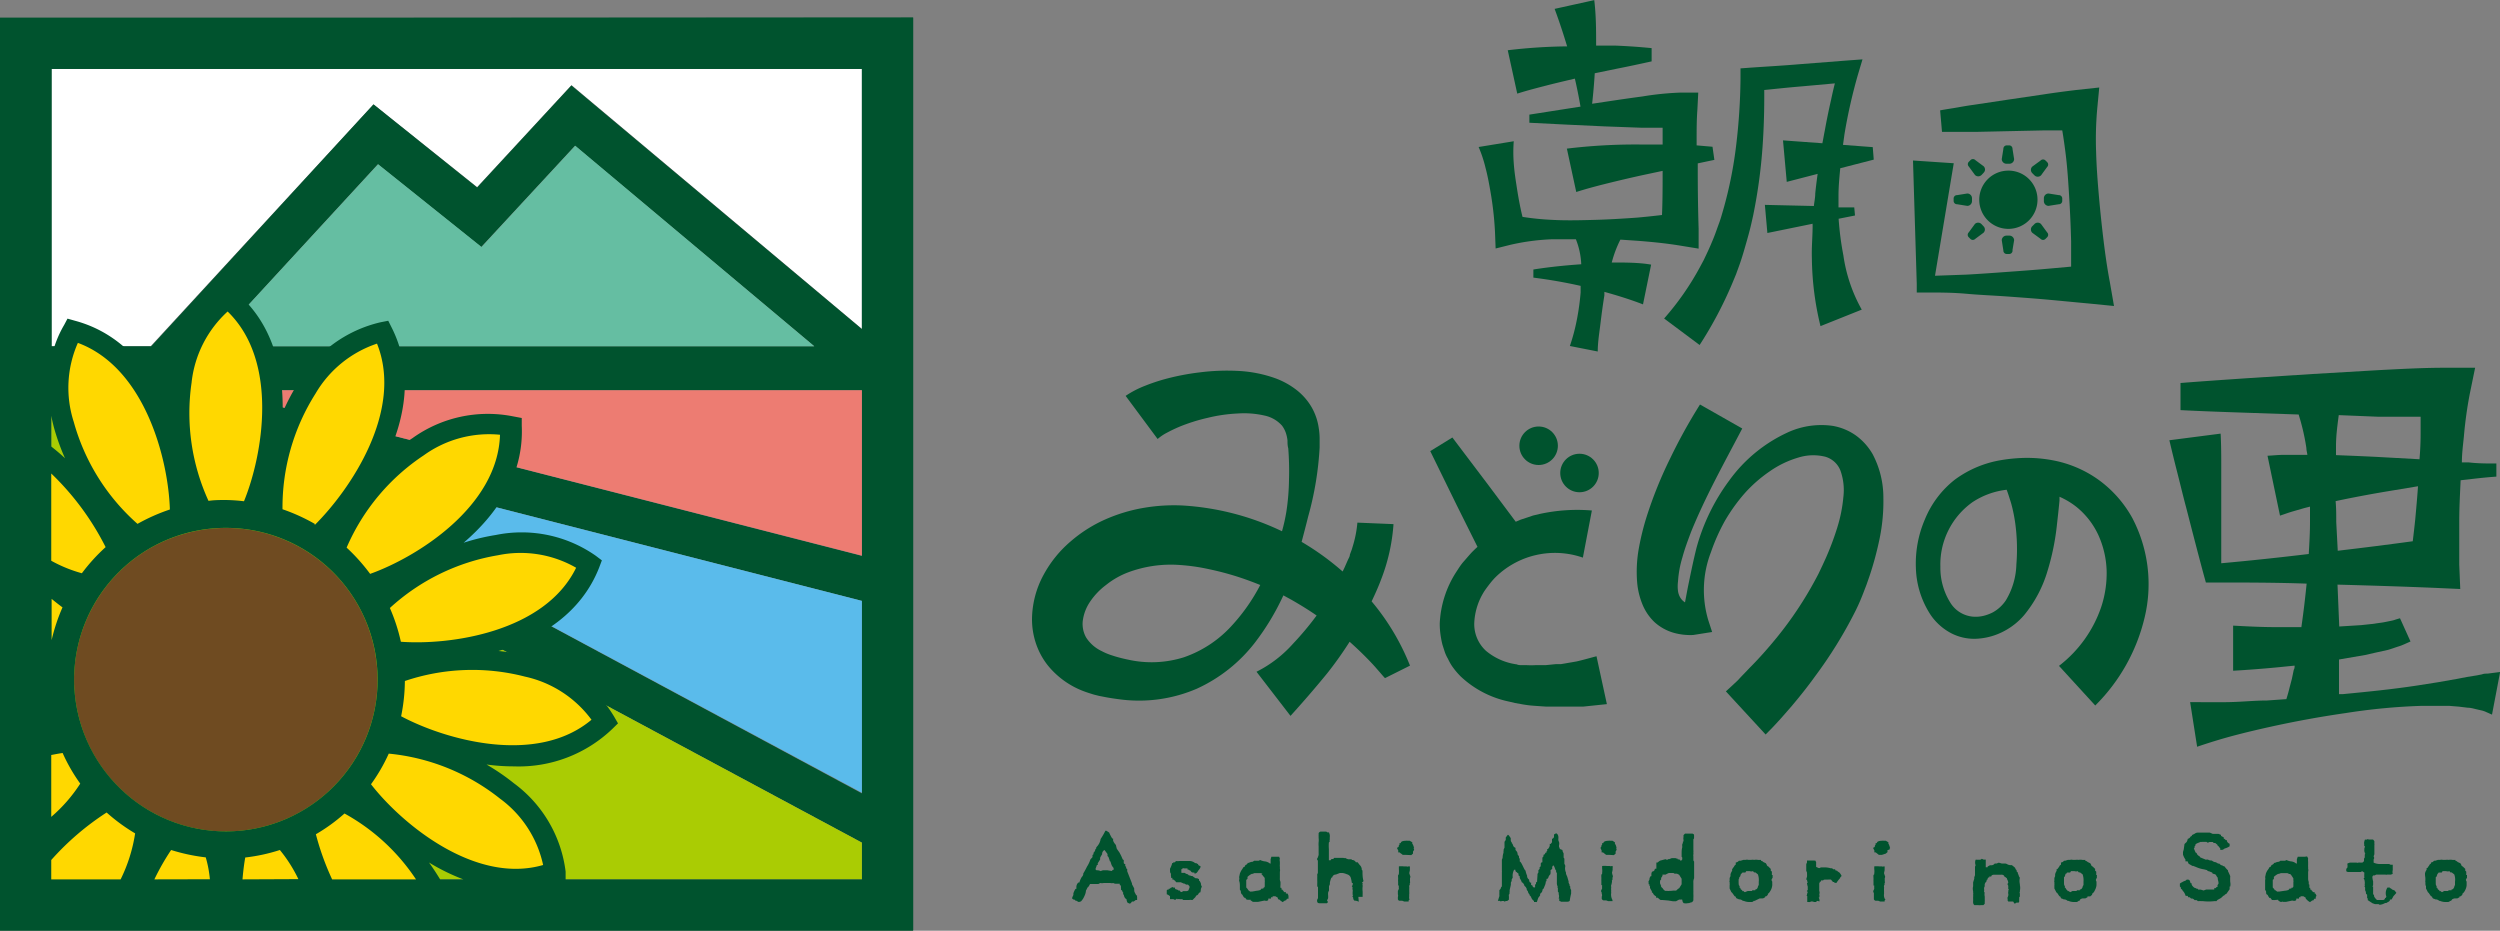 <?xml version="1.0" encoding="UTF-8"?> <svg xmlns="http://www.w3.org/2000/svg" viewBox="0 0 200 74.46"><rect x="0" y="0" width="200" height="74.46" fill="#808080" stroke="none"/><defs><style>.cls-1{fill:#fff;}.cls-2{fill:#00532e;}.cls-3{fill:#ffd800;}.cls-4{fill:#aacc03;}.cls-5{fill:#5abbeb;}.cls-6{fill:#ed7c72;}.cls-7{fill:#65bea2;}.cls-8{fill:#c0c9ba;}.cls-9{fill:#6f4b21;}</style></defs><title>アセット 3</title><g id="レイヤー_2" data-name="レイヤー 2"><g id="レイヤー_2-2" data-name="レイヤー 2"><polygon class="cls-1" points="68.95 26.31 68.95 5.51 4.1 5.51 4.1 27.7 12.05 27.7 29.88 8.35 38.17 14.97 45.72 6.81 68.95 26.31"></polygon><circle class="cls-2" cx="123.09" cy="35.66" r="1.54"></circle><circle class="cls-2" cx="126.36" cy="37.84" r="1.54"></circle><path class="cls-2" d="M109.73,48.11c.27-.57.53-1.14.75-1.73a15,15,0,0,0,1-4.45l-2.89-.12a8.75,8.75,0,0,1-.31,1.69l-.13.44-.16.43c0,.15-.1.29-.16.43l-.19.43c-.07.17-.15.33-.23.49a21.39,21.39,0,0,0-3.28-2.37c.18-.68.36-1.37.53-2.05a25.6,25.6,0,0,0,.91-5.49c0-.23,0-.47,0-.71a5.21,5.21,0,0,0-.07-.85,4.65,4.65,0,0,0-.61-1.74,4.84,4.84,0,0,0-1.27-1.39,6.3,6.3,0,0,0-1.54-.84,10.32,10.32,0,0,0-3.1-.61,17.21,17.21,0,0,0-3,.12,19.31,19.31,0,0,0-2.9.57,15,15,0,0,0-1.47.5,7.81,7.81,0,0,0-1.56.81l2.56,3.45a3.73,3.73,0,0,1,.74-.5c.31-.17.65-.33,1-.48a14.35,14.35,0,0,1,2.25-.71A12.52,12.52,0,0,1,99,33.08a7.4,7.4,0,0,1,2.14.16,2.59,2.59,0,0,1,1.42.81,2.1,2.1,0,0,1,.35.72,2.81,2.81,0,0,1,.09.47c0,.21,0,.41.06.62a23.18,23.18,0,0,1,.06,2.51,18.41,18.41,0,0,1-.21,2.56,14.21,14.21,0,0,1-.35,1.57,21.3,21.3,0,0,0-7.94-2.06,14.39,14.39,0,0,0-3.13.19,13,13,0,0,0-3.08.93,11.11,11.11,0,0,0-2.79,1.78A9.33,9.33,0,0,0,83.48,46a7.56,7.56,0,0,0-.92,3.53,6.13,6.13,0,0,0,.31,1.93,5.83,5.83,0,0,0,.93,1.74,6.76,6.76,0,0,0,2.93,2.11c.27.1.53.18.79.26l.4.1.36.07c.49.1,1,.17,1.48.23a11.67,11.67,0,0,0,6-.88,12.34,12.34,0,0,0,4.61-3.65,19.61,19.61,0,0,0,2.3-3.81l.66.36c.68.39,1.35.8,2,1.25a24.06,24.06,0,0,1-1.89,2.26,9.79,9.79,0,0,1-2.92,2.24l2.72,3.53c1.06-1.17,2-2.26,2.94-3.41a29.48,29.48,0,0,0,1.79-2.52c.39.35.79.72,1.17,1.1s.58.59.86.9l.41.47c.13.15.28.33.39.44l2-1A18.72,18.72,0,0,0,109.73,48.11ZM98.59,50a9.27,9.27,0,0,1-3.87,2.58,8.61,8.61,0,0,1-4.48.19c-.38-.08-.75-.17-1.13-.29l-.28-.09-.24-.09a4.69,4.69,0,0,1-.45-.21A3,3,0,0,1,86.89,51a2.22,2.22,0,0,1-.27-1.32,3.52,3.52,0,0,1,.57-1.52,5.52,5.52,0,0,1,1.29-1.36,6.55,6.55,0,0,1,1.74-1,9.77,9.77,0,0,1,4.17-.6,15.55,15.55,0,0,1,2.26.32,22.86,22.86,0,0,1,2.3.6c.63.2,1.25.43,1.87.68A14.9,14.9,0,0,1,98.59,50Z"></path><path class="cls-2" d="M127.72,52.5c-.54.14-1.08.3-1.62.42l-.81.14-.41.07-.4,0-.81.08h-.79a6.68,6.68,0,0,1-.78,0l-.39,0c-.13,0-.24,0-.37-.06a4.84,4.84,0,0,1-2.47-1.09,2.91,2.91,0,0,1-.93-2.19,5.12,5.12,0,0,1,.85-2.64c.14-.2.29-.4.44-.59s.32-.38.5-.55a6.79,6.79,0,0,1,6.9-1.48l.72-3.77a14,14,0,0,0-4.19.28l-.51.12-.5.17-.49.16-.4.17-2.19-2.93L116.19,35l-1.77,1.09,2.11,4.31,1.67,3.35c-.15.13-.29.27-.43.41s-.46.52-.69.78-.41.56-.6.85a8.24,8.24,0,0,0-1.3,4.08,6.38,6.38,0,0,0,.1,1.15,5.78,5.78,0,0,0,.12.57l.18.56a2.92,2.92,0,0,0,.25.54,5.21,5.21,0,0,0,.28.52,6.05,6.05,0,0,0,.75.91,8,8,0,0,0,3.83,2l.51.12.5.09a8.67,8.67,0,0,0,1,.13l1,.07h1.46l.48,0,1,0,1.91-.2Z"></path><path class="cls-2" d="M149.81,36.33a4.82,4.82,0,0,0-1.35-1.5,4.54,4.54,0,0,0-1.84-.76,6.45,6.45,0,0,0-3.46.46,11.88,11.88,0,0,0-4.82,3.91,16.16,16.16,0,0,0-2.62,5.39c-.25,1-.44,1.93-.64,2.9-.1.48-.19,1-.28,1.46a1.17,1.17,0,0,1-.37-.37,1.38,1.38,0,0,1-.19-.54,3,3,0,0,1,0-.76,8.41,8.41,0,0,1,.35-1.92c.18-.68.44-1.37.7-2.06.56-1.38,1.22-2.76,1.92-4.13s1.44-2.74,2.17-4.13L136,32.36a43.67,43.67,0,0,0-2.38,4.3,33.46,33.46,0,0,0-1.88,4.65,20.49,20.49,0,0,0-.63,2.54,10.52,10.52,0,0,0-.13,2.83,6,6,0,0,0,.38,1.58,4.11,4.11,0,0,0,1,1.51,3.9,3.9,0,0,0,1.56.86,4.89,4.89,0,0,0,1.53.17h0l1.52-.24-.3-.92a8.41,8.41,0,0,1,.2-5.45,15.58,15.58,0,0,1,1.11-2.5,14,14,0,0,1,1.58-2.21,11,11,0,0,1,2-1.76,7.81,7.81,0,0,1,2.29-1.11,4,4,0,0,1,2.18-.07,1.85,1.85,0,0,1,1.21,1.12,4.64,4.64,0,0,1,.23,2.1,11.69,11.69,0,0,1-.49,2.45,22.57,22.57,0,0,1-.93,2.47l-.28.61-.28.59c-.2.39-.41.77-.63,1.16a29.39,29.39,0,0,1-3.07,4.39c-.58.69-1.19,1.37-1.82,2-.31.33-.63.65-.95,1l-.49.46-.46.42,3.18,3.45.57-.58.52-.56q.51-.57,1-1.14c.65-.77,1.28-1.56,1.87-2.38a35.15,35.15,0,0,0,3.21-5.19c.23-.46.44-.94.63-1.43l.28-.73.25-.72a25.87,25.87,0,0,0,.8-3,14.73,14.73,0,0,0,.29-3.22A7.43,7.43,0,0,0,149.81,36.33Z"></path><path class="cls-2" d="M170.59,41.45a9.33,9.33,0,0,0-2.74-3.09,9.19,9.19,0,0,0-3.76-1.56,11,11,0,0,0-2-.17,12.86,12.86,0,0,0-2,.18,8.59,8.59,0,0,0-3.7,1.56A7.76,7.76,0,0,0,154,41.53a8.92,8.92,0,0,0-.73,3.87,7.2,7.2,0,0,0,1.2,3.82,4.56,4.56,0,0,0,1.63,1.44,4,4,0,0,0,2.17.43,5.21,5.21,0,0,0,2-.57,5.45,5.45,0,0,0,1.66-1.31,10,10,0,0,0,1.87-3.53,19.49,19.49,0,0,0,.76-3.75c.07-.62.14-1.25.2-1.89l0-.3a6.13,6.13,0,0,1,1.39.84,6.27,6.27,0,0,1,1.73,2.25,7.45,7.45,0,0,1,.65,2.8,8.58,8.58,0,0,1-.42,2.89,10,10,0,0,1-3.39,4.75l2.9,3.17a14.69,14.69,0,0,0,3.94-7A11.39,11.39,0,0,0,170.59,41.45Zm-9.28,3.71a5.83,5.83,0,0,1-.85,2.88,3,3,0,0,1-1,.93,3.3,3.3,0,0,1-.64.26,2.68,2.68,0,0,1-.68.11A2.37,2.37,0,0,1,156,48.17a5.26,5.26,0,0,1-.77-2.82,6.12,6.12,0,0,1,2.56-5.17,6.22,6.22,0,0,1,2.74-1c.05.12.09.24.13.36s.17.52.25.79a12.73,12.73,0,0,1,.32,1.61A15.28,15.28,0,0,1,161.31,45.16Z"></path><path class="cls-2" d="M199,53.89c-.17,0-.3,0-.44.06l-.41.08-.81.13-.77.15-1.54.27-1.52.24c-2,.31-4,.51-6.07.71l-.32,0c0-.93,0-1.85,0-2.77l2.09-.36.88-.2L191,52c.3-.08.6-.2.9-.29s.63-.26.94-.39L192,49.46l-.34.1a2,2,0,0,1-.35.1c-.26.05-.51.11-.78.15l-.8.11-.83.09-1.76.11L187,46.77c2.61.07,5.21.15,7.82.26l2,.09-.08-1.95c0-1.14,0-2.28,0-3.43s.06-2.21.11-3.32l.64-.07c.74-.09,1.48-.17,2.22-.22l0-1.05c-.74,0-1.49,0-2.23-.09l-.53,0c0-.69.09-1.38.16-2.06a32.87,32.87,0,0,1,.47-3.41l.43-2.1-2.43,0c-1.76,0-3.52.1-5.28.19l-5.29.31-5.28.34c-1.76.12-3.53.24-5.29.38l0,2.17c1.76.09,3.53.15,5.29.21l4.16.14a17.37,17.37,0,0,1,.62,2.68c0,.18.06.37.08.55h-.74c-.39,0-.79,0-1.19,0s-.84.05-1.26.07l1,4.79c.31-.1.6-.21.93-.31l1-.29.47-.12c0,.41,0,.82,0,1.23,0,.85-.05,1.71-.1,2.56-2.34.28-4.67.53-7,.74,0-1.61,0-3.23,0-4.84,0-.92,0-1.85,0-2.77s0-1.84-.05-2.76l-4.1.53c.21.9.43,1.79.66,2.69s.44,1.79.68,2.68c.46,1.79.92,3.58,1.4,5.36l.18.65H177c2.51,0,5,0,7.53.09q-.17,1.74-.42,3.48l-2.06,0c-1.14,0-2.29-.06-3.4-.12v3.61c1.19-.07,2.35-.16,3.52-.27l1.4-.14c0,.11,0,.22-.07.34l-.15.72-.19.72c-.07.3-.16.6-.25.9l-1.55.11c-1,0-2,.11-3.06.13s-2.05,0-3.09,0l.56,3.57c1-.34,1.94-.63,2.92-.89s2-.5,3-.72q3-.66,6-1.09a48.65,48.65,0,0,1,6-.57c.5,0,1,0,1.51,0l.75,0,.75.06.74.09c.25,0,.48.08.71.13l.35.08a1.74,1.74,0,0,1,.32.1l.54.24.65-3.41Zm-12.1-12.12c0-.56,0-1.12-.05-1.68,1.31-.28,2.64-.53,4-.76l2.59-.43c-.06.88-.14,1.76-.22,2.64-.06.59-.13,1.18-.2,1.76q-3,.41-6,.76Zm3.38-8.43c1.12,0,2.25,0,3.37,0,0,.44,0,.89,0,1.33q0,1-.09,2.07l-2.9-.16c-1.25-.07-2.51-.12-3.78-.17,0-.24,0-.49,0-.73,0-.82.11-1.63.22-2.47Z"></path><path class="cls-2" d="M160.63,13.65A2.33,2.33,0,1,0,163,16,2.32,2.32,0,0,0,160.63,13.65Z"></path><path class="cls-2" d="M161,11.91a.27.27,0,0,0-.28-.28h-.18a.27.27,0,0,0-.27.28l-.13.82a.38.38,0,0,0,.37.37h.25a.38.38,0,0,0,.37-.37Z"></path><path class="cls-2" d="M161.13,19.22a.38.38,0,0,0-.37-.37h-.25a.38.38,0,0,0-.37.37l.13.82a.27.27,0,0,0,.27.28h.18A.27.27,0,0,0,161,20Z"></path><path class="cls-2" d="M163.77,13.36a.27.27,0,0,0,0-.39l-.13-.13a.27.27,0,0,0-.39,0l-.67.49a.37.37,0,0,0,0,.52l.18.18a.37.37,0,0,0,.52,0Z"></path><path class="cls-2" d="M158.68,18.62a.36.36,0,0,0,0-.52l-.17-.18a.37.37,0,0,0-.52,0l-.49.67a.27.27,0,0,0,0,.39l.13.13a.27.27,0,0,0,.39,0Z"></path><path class="cls-2" d="M164.7,16.34a.27.27,0,0,0,.28-.27v-.19a.27.27,0,0,0-.28-.27l-.82-.13a.38.38,0,0,0-.37.37v.25a.38.38,0,0,0,.37.37Z"></path><path class="cls-2" d="M157.38,16.47a.38.38,0,0,0,.38-.37v-.25a.38.38,0,0,0-.38-.37l-.81.13a.27.27,0,0,0-.28.27v.19a.27.27,0,0,0,.28.27Z"></path><path class="cls-2" d="M163.25,19.11a.27.27,0,0,0,.39,0l.13-.13a.27.27,0,0,0,0-.39l-.49-.67a.37.37,0,0,0-.52,0l-.18.18a.37.37,0,0,0,0,.52Z"></path><path class="cls-2" d="M158,14a.37.37,0,0,0,.52,0l.17-.18a.36.36,0,0,0,0-.52l-.66-.49a.27.27,0,0,0-.39,0l-.13.13a.27.27,0,0,0,0,.39Z"></path><path class="cls-2" d="M128.94,21a9.18,9.18,0,0,1,.69-1.83l1.47.1c1.12.09,2.25.2,3.38.39l1.41.23,0-1.59c-.05-1.59-.07-3.17-.07-4.76,0-.16,0-.31,0-.47l1.33-.28L137,11.74l-1.27-.11v-.46c0-.79,0-1.58.06-2.38l.07-1.38-1.49,0a23.75,23.75,0,0,0-3,.31c-1,.13-2,.28-3,.43l-1,.15c.09-.81.16-1.62.21-2.44l1.8-.37c.92-.18,1.84-.38,2.75-.58l0-1.06c-1-.1-1.9-.16-2.85-.2l-1.59,0c0-1.21,0-2.42-.15-3.64l-3.17.7c.37,1,.7,2,1,3a42.86,42.86,0,0,0-4.75.31l.76,3.47c.84-.27,1.72-.49,2.61-.72.68-.17,1.36-.33,2-.48.17.74.32,1.49.45,2.24l-1.09.17-3,.47,0,.65,3,.15,3,.14,3,.11c.55,0,1.11,0,1.66,0,0,.32,0,.65,0,1v.34l-1.86,0a45.74,45.74,0,0,0-5.8.33l.75,3.47c.84-.27,1.72-.5,2.61-.72s1.79-.43,2.7-.63l1.6-.34c0,1.18,0,2.36-.05,3.53q-1,.12-2,.21c-1.13.08-2.26.15-3.39.18s-2.25.06-3.38,0a21.49,21.49,0,0,1-2.39-.24c-.21-.85-.36-1.71-.49-2.58-.09-.57-.17-1.14-.21-1.72a11.36,11.36,0,0,1,0-1.75l-2.81.46a10.09,10.09,0,0,1,.55,1.66c.15.56.26,1.13.36,1.7a26.45,26.45,0,0,1,.4,3.44l.05,1.32,1.16-.29a17.81,17.81,0,0,1,3.38-.45c.63,0,1.26,0,1.88,0a6.1,6.1,0,0,1,.43,2c-1.29.09-2.57.22-3.83.42v.65q1.92.24,3.78.66c0,.18,0,.35,0,.53a19.86,19.86,0,0,1-.3,2.17,15.63,15.63,0,0,1-.56,2.11l2.23.44c0-.76.13-1.51.22-2.26s.19-1.49.31-2.23c0-.09,0-.19,0-.28,1.05.29,2.08.61,3.09,1l.65-3.18C131.14,21,130,21,128.94,21Z"></path><path class="cls-2" d="M147.09,17.5l1.31-.26-.06-.65-1.26,0c0-.31,0-.62,0-.93,0-.73.07-1.47.14-2.2l2.68-.69-.08-1-2.38-.18.12-.87a42.31,42.31,0,0,1,1.09-4.8L149,4.75l-1.23.09-3.85.3c-1.28.11-2.57.18-3.85.27l-.83.06,0,.87a48,48,0,0,1-.34,5.23,33,33,0,0,1-1,5.07c-.12.41-.23.83-.38,1.23s-.28.8-.44,1.19-.33.79-.51,1.17l-.27.57-.3.56a22,22,0,0,1-2.87,4.12l2.84,2.12a31.6,31.6,0,0,0,2.64-5l.27-.65.24-.66c.16-.44.3-.89.43-1.34s.26-.9.38-1.35.22-.9.32-1.35a42.23,42.23,0,0,0,.75-5.45c.11-1.54.15-3.07.14-4.6,1-.1,2-.21,3-.29l2.65-.24c-.11.43-.21.86-.3,1.3-.19.82-.36,1.66-.51,2.49-.07.35-.13.7-.19,1l-3.15-.23.3,3.32,2.47-.64c-.07.52-.14,1.05-.19,1.57,0,.34-.08.68-.11,1l-3.92-.09.2,2.25,3.62-.74a.66.66,0,0,0,0,.14c0,.86-.09,1.73-.06,2.61a23.71,23.71,0,0,0,.69,5.44l3.3-1.32a12.45,12.45,0,0,1-1.47-4.34A24.09,24.09,0,0,1,147.09,17.5Z"></path><path class="cls-2" d="M168.79,22.58c-.22-1.15-.38-2.3-.52-3.46s-.26-2.31-.36-3.46-.19-2.32-.22-3.48a27.32,27.32,0,0,1,.09-3.5L167.94,7l-1.85.2c-.91.11-1.82.23-2.72.37l-2.72.4-2.72.41c-.46.06-.91.14-1.36.22s-.91.14-1.36.23l.15,1.72h1.38c.46,0,.91,0,1.37,0l2.75-.06,2.75-.06,1.37,0c.11.65.2,1.3.28,1.95.14,1.15.21,2.31.28,3.47s.12,2.32.15,3.48c0,.66,0,1.31,0,2l-1.77.16c-1.1.1-2.21.18-3.31.26s-2.2.16-3.3.22l-2.51.09,1.5-9-3.26-.22.3,9.85,0,.71H154c1.1,0,2.2,0,3.3.1s2.2.14,3.3.22,2.21.16,3.31.26,2.2.21,3.3.31l1.91.19Z"></path><path class="cls-2" d="M90.42,72.28s-.06,0-.08,0l-.14-.07a.71.71,0,0,1-.08-.28.28.28,0,0,1-.13-.11l0,0a.48.48,0,0,1-.08-.23l-.06-.05,0-.07,0,0,0,0,0-.1h-.05l0,0c0-.06,0-.12-.12-.19l0,0a.81.81,0,0,0,0-.14.62.62,0,0,1,0-.18l-.1-.06v-.1l-.17,0-.15,0s-.1,0-.2-.06a.45.45,0,0,1-.23,0l-.12,0H88.3a.63.63,0,0,1-.28,0l-.15.08,0,0h-.34l-.08,0-.08,0h-.17a1.05,1.05,0,0,1-.16.26l0,0v0l0,0h0A.65.65,0,0,0,87,71c-.08.18-.12.25-.12.22a1.16,1.16,0,0,1-.12.45,1.45,1.45,0,0,1-.27.43.49.49,0,0,1-.2.06l-.22-.12H86l0-.06-.08,0a.5.5,0,0,1-.15-.1c0-.12.08-.21.1-.29v-.12a1.52,1.52,0,0,1,.17-.36l0,0,.07,0v0s0,0,0-.08,0-.06,0-.08a.49.49,0,0,1,.16-.35l0,0,.08,0a1.89,1.89,0,0,1,.19-.44s0,0,0,0a.38.38,0,0,0,.12-.21v-.07a6,6,0,0,0,.3-.55,2.44,2.44,0,0,0,.27-.57v0l.07-.08,0,0,.1-.11,0-.17.08-.06,0-.12a.43.43,0,0,0,.15-.28l.07-.07v-.08l.07-.08,0,0a1.11,1.11,0,0,0,.28-.59,5.33,5.33,0,0,0,.38-.66h.08l0,0,.22.14,0,0a3.44,3.44,0,0,0,.25.48l.07,0,0,.18a1.21,1.21,0,0,0,.1.19v0l0,0,.12.15.07.29,0,0c.08.12.14.21.19.27l0,0a3.8,3.8,0,0,1,.28.58l0,0,.09.07,0,.24.06.07v0l.06,0,0,.08,0,.09.07.05,0,.12.08.06a.32.32,0,0,1,0,.16c.22.57.35.89.39,1l0,.06,0,0,.18.34h0a.16.16,0,0,0,0,.1h0l0,.06,0,0c0,.12.08.22.12.31s.11.09.11.12a.08.08,0,0,0,0,.08V72l-.11,0-.16.12-.14,0A.65.65,0,0,1,90.42,72.28Zm-1.48-2.6.08-.09h.07l0,0v-.08s0,0,0-.07L89,69.33v0l-.07-.12,0,0L88.86,69v0a.11.11,0,0,0-.08-.11c0-.07-.05-.16-.07-.24s-.06-.14-.11-.16l0-.17L88.36,68a.35.35,0,0,0-.19.34,2.42,2.42,0,0,0-.16.28v.14l-.19.3v.14l-.07,0a2.42,2.42,0,0,1-.1.28c0,.09,0,.14.12.14l0,0a.68.68,0,0,1,.29.07.55.55,0,0,1,.21-.07l.16,0,.15,0Z"></path><path class="cls-2" d="M95.4,72l-.07,0a.44.44,0,0,0-.19,0l-.17,0-.21,0-.1,0-.09-.07a.58.58,0,0,1-.21,0,.35.35,0,0,0-.12,0l-.07,0,0-.05L94,72v0a.31.31,0,0,0-.23-.07l0,0H93.6V71.7a.75.75,0,0,0-.26-.16v-.12l0-.08,0-.12.08-.06,0,0h.08s0,0,0-.06l.09,0,.06-.07.18-.07.06.06L94,71l0,.09.07.06,0,0,0,0s.12,0,.21.09l.11,0c0,.08.07.12.17.12l.08-.07.12,0h.07l.07,0c.12,0,.19-.06.2-.12a.23.23,0,0,1,.06-.13l0-.06,0-.08-.12-.13h-.15l-.12-.08h-.06l-.25-.11h-.09l-.07,0h-.07l0,0h-.06l0,0-.07,0L94,70.46l-.13-.1-.08,0,0-.13-.11,0a.32.32,0,0,0,0-.15.34.34,0,0,1,0-.16v0l-.08-.16a.25.25,0,0,0,0-.12l0-.08,0-.06a2.44,2.44,0,0,0,.16-.38v-.07h.09l0-.06.1,0,0,0a.46.46,0,0,0,.1-.05l0-.06a1.22,1.22,0,0,0,.32,0H95l0,0h.1l.1,0h0a.72.72,0,0,1,.41.17l.1,0s0,0,0,0h0l.06.06h.07a.17.17,0,0,0,.11.15c.06,0,.1.06.1.08a.59.59,0,0,1-.12.22l0,0,0,0-.07.09v0c-.09.16-.17.23-.25.23s-.06,0-.06-.08l-.09,0a.18.18,0,0,1-.16-.06l-.1-.12-.07,0-.06-.06H95l0-.09-.16,0-.11,0a.22.22,0,0,0-.14,0l0,.06h-.08l0,.1s0,0,0,0a.35.35,0,0,0,0,.1.29.29,0,0,1,0,.1l.1,0,.06,0h.09c.06,0,.1.08.14.08a.29.29,0,0,1,.21.12.4.4,0,0,1,.19.05h.09a2.07,2.07,0,0,0,.26.18v0l.12,0v0l.15.07,0,.11.07.06.08.16,0,0a.57.57,0,0,0,.08.28.59.59,0,0,0-.09.34v0l-.05.13,0,0,0,0-.08,0-.06.11h0a.26.26,0,0,1-.12.11c-.06,0-.1.08-.1.12Z"></path><path class="cls-2" d="M100.64,72.15l-.11,0,0,0h-.17l0-.05,0,.05-.1,0,0,0a.19.19,0,0,1-.1-.05s-.08-.06-.11-.06h0v0l0-.06h0l-.07,0,0,0h0a.3.3,0,0,1-.13,0l-.11,0-.14-.17a.09.09,0,0,1-.07,0l-.1-.15v0h0a.18.18,0,0,0-.09-.12s-.07-.08-.07-.17a.23.23,0,0,0-.08-.19V71l0,0,0-.07,0-.07,0,0q0-.25-.06-.39l0-.07a.45.45,0,0,0,0-.23l0,0,.07-.32,0,0a1.42,1.42,0,0,0,.08-.17l0,0,.21-.32h0l0,0h.06l.09-.16,0,0a.26.26,0,0,0,.12-.07s.07-.08.06-.1h.08a.75.75,0,0,1,.32-.09h0l.11-.08.37,0,.11-.06a1.15,1.15,0,0,0,.37.11.75.75,0,0,1,.41.17.09.09,0,0,0,.06,0l0,0v-.2l0-.06,0-.08.06-.2H102l.15,0c.09,0,.15,0,.18,0l.06.14a.52.52,0,0,0,0,.26c0,.14,0,.21,0,.23a.53.53,0,0,0,0,.16,1.49,1.49,0,0,1,0,.17s0,0,0,0l0,0a.48.48,0,0,1,0,.24l0,.09,0,.11v.32a.57.57,0,0,0,.05.29c0,.09,0,.15,0,.18s0,0,0,.07a.8.8,0,0,0,0,.23l.08,0v.14l.07,0a.22.22,0,0,0,.08.1l.06.1.14,0,0,.11H103a.87.87,0,0,1,.08.19l0,.08c0,.08,0,.13,0,.15l-.12,0-.08.13-.07,0-.2.14-.18-.13h0l-.08-.08-.06,0-.06-.06,0-.08-.2-.12V71.7l-.07,0-.15,0v.08l-.13,0,0,.11h-.12l-.1,0V72l0,0-.06.05a.32.32,0,0,1-.21,0l0,0,0,0s-.05,0-.06,0Zm-.11-.89a1.06,1.06,0,0,0,.29-.06.44.44,0,0,0,.11-.12.34.34,0,0,0,.14,0l0-.06,0,0,0,0h0c.08,0,.12-.09.11-.16l0,0,0-.07s0,0,0,0,0,0,0,0v-.07l0,0v-.16l0,0,0,0a.25.25,0,0,0,0-.12.65.65,0,0,1,0-.11.14.14,0,0,1,0-.06c0-.06-.09-.13-.14-.2s-.12-.15-.15-.15H101v0s-.06-.06-.15-.07l-.2,0s0,0,0,0l-.11,0-.06,0-.13,0,0,0,0,0-.15.06h-.06a1.42,1.42,0,0,0-.34.24c0,.09,0,.14,0,.16l-.1.08v.07l0,.1,0,.11v.19h0v.14l0,0,0,0h0a.87.87,0,0,1,.17.22v0l0,0h0l.13.1a0,0,0,0,1,0,0v0a.2.2,0,0,0,.13,0l.07,0Z"></path><path class="cls-2" d="M108.7,72.14a.74.74,0,0,0-.36-.09l0,0-.08-.13,0-.1-.07-.11.07-.12-.05,0,0-.18,0-.07a.24.24,0,0,0,0-.15.61.61,0,0,1,0-.24l0,0-.07,0,.08-.19,0,0,0-.12-.07,0,0,0a3.37,3.37,0,0,0-.09-.43.44.44,0,0,0-.31-.27v0l0,0a1.55,1.55,0,0,0-.33-.1l-.1,0-.13,0-.31.12,0,0c-.18,0-.28.12-.31.25t-.06,0a2.16,2.16,0,0,0-.12.4l0,.13-.07.16v.1c0,.22,0,.31,0,.25l0,0a.62.62,0,0,0-.07.16,1.31,1.31,0,0,0,0,.23,1.35,1.35,0,0,1,0,.2.46.46,0,0,1-.09.18l.08.15-.09.09h-.46l0,0-.12,0c-.13,0-.2-.06-.2-.17a.31.31,0,0,1,0-.1l0,0,.07-.14,0-.09v-.2l0,0,0,0v-.19l0,0,0-.12,0-.27-.06-.08,0-.08,0-.09,0-.06,0,0a1.77,1.77,0,0,0,0-.24c0-.11,0-.18,0-.21l0-.06a.17.17,0,0,0,0-.07s0,0,0-.07l0-.09,0,0a.21.21,0,0,0,.05-.11c0-.1,0-.25,0-.46s0-.34,0-.43l0-.07-.07-.12a.11.11,0,0,0,0-.08l.06,0a0,0,0,0,1,0-.07l0,0a.61.61,0,0,0,.07-.22.19.19,0,0,0,0-.08l0,0V67.7a2,2,0,0,1,0-.33,1.32,1.32,0,0,0,0-.33l0-.07,0,0s0,0,0-.06a.68.68,0,0,1,0-.12s0-.09,0-.13.1-.13.15-.13h.11l.09,0,.07,0h.19l.1.06.12,0,.06.19a.92.92,0,0,1,0,.23l0,.16a.23.23,0,0,0,0,.15l0,0-.07.08,0,0a3.27,3.27,0,0,0,0,.53l0,.12,0,0,0,.11,0,.16,0,.08c0,.1,0,.19,0,.27l0,0,0,.15h.14l.07-.1.14,0,.07-.09c.16,0,.26,0,.32,0l0,0,.15,0,.15,0,.13,0a.11.11,0,0,0,.13,0,.8.8,0,0,0,.25.11h.28l0,.06h.08a.35.35,0,0,1,.25.18v0s.06,0,.06,0v0l.08,0,.15.2,0,0s.07.06.12.15a.52.52,0,0,1,.06.18v.07l.06.07,0,0c0,.29,0,.56.08.83l0,0a.19.19,0,0,1-.07.08l0,0-.06.08.06,0,0,.06a.22.22,0,0,0,0,.13.23.23,0,0,1,0,.09,1.67,1.67,0,0,0,0,.39l0,.07a.76.76,0,0,1,0,.14c0,.06,0,.1,0,.12v.11l-.16,0-.18,0Z"></path><path class="cls-2" d="M112.47,68.39l-.13,0-.12,0,0,0,0,0-.1-.08,0,0-.09-.06v0l-.06-.06-.11,0,0-.15-.09-.17v-.07l0,0v0l.06,0,0,0,.07-.07,0-.08.06-.08,0-.12.1,0c0-.13.18-.19.42-.19a.21.21,0,0,1,.11,0l.11,0,.08,0,.21.13v0l0,0a.21.21,0,0,0,0,.12s.06.07.06.09v0l.08.23c-.07,0-.07,0,0,.08a.29.29,0,0,1-.09.21l0,.11,0,0v.06l-.14.12,0,0Zm.3,3.57-.08.07,0,.09s0,0-.08,0l-.15,0-.13,0-.15-.06-.22,0s-.09,0-.13-.12l0,0,0-.06v-.12l0,0a.34.34,0,0,0,0-.22l0-.09,0-.1,0-.08,0,0,.08-.16,0,0a1.06,1.06,0,0,1,0-.27l-.06,0h0l0-.2,0-.12a.59.59,0,0,1,0-.17l0,0,0-.11a1.35,1.35,0,0,1,0-.24l.06-.06,0-.07a1.88,1.88,0,0,0,0-.34l0-.22a1.71,1.71,0,0,1,.39,0l.11,0,.11,0a.16.16,0,0,0,.15,0l.05,0,.07,0v.06a.3.3,0,0,1,0,.1l0,0,0,.15-.05.23.06.19,0,0a.2.2,0,0,1,0,.21v.1l0,.06,0,.08a.58.58,0,0,1,0,.18l-.05,0,.05.06a.42.42,0,0,0-.06.14.33.33,0,0,0,0,.1.22.22,0,0,1,0,.1l0,.08,0,.08,0,0a1.28,1.28,0,0,1,0,.13.67.67,0,0,1,0,.17.61.61,0,0,0,0,.16A.56.56,0,0,0,112.77,72Z"></path><path class="cls-2" d="M125.59,72c0,.1-.1.15-.31.14h-.15v0l-.25,0a.2.2,0,0,0-.13-.06v0a.41.41,0,0,1,0-.2l-.06,0a.49.49,0,0,0,0-.36.24.24,0,0,0,0-.12l-.06-.07,0,0,0,0,0-.3-.06-.08h.06a.57.57,0,0,1-.08-.32l0-.37,0-.06,0-.07s0,0,0-.22l0-.11,0,0-.06,0,0-.08,0-.07,0,0-.06-.08,0,0c-.07-.22-.12-.33-.18-.34l-.07.11a.69.69,0,0,0,0,.18c-.1.05-.15.1-.14.15a.44.44,0,0,1,0,.18l0,.08a.55.55,0,0,0-.17.26s0,.06-.09.12l0,0-.06,0v0l0,.19-.05,0s0,0,0,0a1,1,0,0,1-.06.29c-.08.18-.11.28-.12.29l-.08.07a.68.68,0,0,1-.06.22l-.14.14v.12l-.15.2,0,0-.11.33,0,0,0,0a.07.07,0,0,1-.06,0l-.17,0,0-.08a.61.61,0,0,1-.24-.34v0l0,0,0,0-.12-.13,0,0v-.06l0,0a.4.4,0,0,1-.13-.25v0l-.09-.11v-.08h0l-.08-.15v0l-.09-.08.05,0-.07,0v-.07l0,0,0,0-.08-.13v0a.29.29,0,0,0-.13-.1.81.81,0,0,0-.09-.21.73.73,0,0,1-.07-.14c0-.07,0-.11,0-.11a.41.41,0,0,0-.1-.09v-.14l0,0,0,0-.1-.07a0,0,0,0,1,0,0s0,0,0,0a.14.14,0,0,0-.07-.06.15.15,0,0,1-.08-.12l0-.06-.1,0a1,1,0,0,0-.11.62l-.09.17v0l0,0v0a.36.36,0,0,1,0,.13.22.22,0,0,0-.06.12l0,.16-.11.48V71l0,.11a1,1,0,0,1,0,.32v0l0,.08-.06.08a1.45,1.45,0,0,1,0,.42v0l0,0-.06,0-.05.07-.12,0-.09.05-.09-.05-.12,0s-.05,0-.07,0v.06l-.11-.07c-.08,0-.14,0-.16,0v0l0,0,.06-.19,0,0,.06-.19,0-.12h0a.16.16,0,0,1,0-.08l0,0,0-.08,0-.08,0-.12.07-.07,0,0a.29.29,0,0,0,.06-.15h0l.07-.08v-.36l0-.12,0,0,0,0V70l0,0v-.06l0-.07s0,0,0-.09a.28.28,0,0,0,0-.11h0l0,0,0,0,0,0,0-.08,0,0,0,0,0-.1,0-.15,0,0,0-.12,0,0v-.21l0,0,0-.08,0,0,0-.16,0,0a.67.67,0,0,0,.06-.16,1.24,1.24,0,0,1,.07-.39l0,0,0,0,0-.12a.06.06,0,0,0,0-.08.64.64,0,0,1,.08-.2v-.15l0-.07,0-.13,0,0,0,0,0,0v-.13a.46.46,0,0,0,.1-.17.24.24,0,0,0,0-.08v-.09s0,0,.09-.12.07-.09.1-.09.09.08.21.26l0,.08,0,.06,0,0c0,.13.06.19.08.19l0,.07.07.07,0,0a.6.6,0,0,0,.11.24l.12.07v.17a.6.6,0,0,1,.17.27.09.09,0,0,0,0,.09.1.1,0,0,1,.05.07l0,0,.06.08,0,0s0,.06,0,.1.06.08.06.1v0h0v.06l0,.07v.08c.06,0,.14.14.25.37s.17.35.21.35a1.79,1.79,0,0,0,.13.42l0,.08,0,0,0,0a.39.39,0,0,0,.16.23.36.36,0,0,0,.08.24l.08,0,0,.09v.11l.09,0a.25.25,0,0,0,.11.18l.11,0a.53.53,0,0,0,0-.2l.08-.08,0-.11.09-.07,0-.1L123,70v-.1a.2.2,0,0,0,.07-.11.41.41,0,0,0,0-.11s0,0,0-.06l.1-.11,0-.14a.12.12,0,0,0,.09-.11c0-.06,0-.11,0-.16v0a.13.13,0,0,1,.13-.12l0-.11h0l0-.07h0l0-.1,0,0v-.09a.44.44,0,0,0,.09-.11v-.12a.15.15,0,0,0,.14-.16l0,0,.09,0v-.08l.07-.09h0v-.13s.06,0,.06,0l0,0a.82.82,0,0,0,.14-.25v-.16l.11,0,0-.09.07,0c0-.09,0-.14,0-.14h0l0,0,0-.06v-.11a.24.24,0,0,0,.16-.15l0-.21a.26.26,0,0,0,.16-.1l.11.08a.44.44,0,0,1,.08.2l0,.05a.28.28,0,0,1,0,.11.22.22,0,0,0,0,.1.32.32,0,0,0,.05.16.49.49,0,0,1,0,.28s0,.09,0,.12l0,0,.08.15-.06,0L125,68l0,0,0,.08.09.2s0,0,0,.1l0,0v.14l0,.09,0,0,.06.08,0,.11,0,.07V69l0,.1.06.12,0,0a.26.26,0,0,1,0,.15.82.82,0,0,0,.07.44l0,.1h0l.1.23,0,0,.11.38,0,.11.07.12,0,0,0,.09,0,0,.06.08,0,.08,0,.06,0,0,.07.15,0,.08,0,0,0,0,0,0v.19S125.59,71.91,125.59,72Z"></path><path class="cls-2" d="M128.73,68.39l-.13,0-.11,0,0,0,0,0-.1-.08,0,0-.08-.06v0l-.07-.06-.11,0,0-.15-.08-.17v-.07l0,0v0l0,0,0,0,.06-.07,0-.08.06-.08,0-.12.1,0c0-.13.19-.19.43-.19a.24.24,0,0,1,.11,0l.11,0,.08,0,.2.13v0l0,0a.21.21,0,0,0,0,.12l.06.09v0l.07.23c-.06,0-.06,0,0,.08a.34.34,0,0,1-.08.21l0,.11,0,0,0,.06-.14.12,0,0ZM129,72,129,72l0,.09s0,0-.07,0l-.15,0-.13,0-.16-.06-.21,0a.22.22,0,0,1-.14-.12l0,0,0-.06v-.12l0,0a.24.24,0,0,0,0-.22l0-.09-.05-.1,0-.08,0,0,.08-.16,0,0a1.87,1.87,0,0,1,0-.27l-.06,0h0l0-.2,0-.12a1.49,1.49,0,0,1,0-.17l0,0,0-.11a1.35,1.35,0,0,1,0-.24l.06-.06,0-.07a1.17,1.17,0,0,0,0-.34l0-.22a1.85,1.85,0,0,1,.4,0l.1,0,.11,0a.18.18,0,0,0,.16,0l0,0,.07,0v.06a.18.18,0,0,1,0,.1l0,0,0,.15-.05.23L129,70l0,0a.2.2,0,0,1,0,.21v.1l0,.06-.05.08a.39.39,0,0,1,0,.18l-.05,0,.05.06a.42.42,0,0,0-.06.14.33.33,0,0,0,0,.1.14.14,0,0,1,0,.1l0,.08,0,.08,0,0a.4.4,0,0,1,0,.13.67.67,0,0,1,0,.17.61.61,0,0,0,0,.16A.79.79,0,0,0,129,72Z"></path><path class="cls-2" d="M135.13,72.25l-.08,0a.77.77,0,0,1-.36,0l-.07-.09,0,0-.05-.2h0l-.11,0a.18.18,0,0,1-.12,0h0l0,0-.26.14-.07,0-.11,0,0,0-.07,0-.37-.06L133,72l0,0-.15,0a.91.91,0,0,1-.22-.18h-.14l0-.11a.57.57,0,0,1-.23-.2s0-.07-.11-.12v-.09l-.09-.14,0-.07-.06,0v0c0-.16,0-.22,0-.18l-.05-.06a.65.65,0,0,0,0-.11l-.06,0,0,0v-.13a.27.27,0,0,1,0-.13s0,0,0,0,.07-.07.07-.17a.09.09,0,0,0,0-.06l.09-.16,0,0,.06,0v-.09l0-.08,0,0a.47.47,0,0,1,.06-.19s.08,0,.17-.08l.06-.15h.11l0,0V69h0l.1,0a1.1,1.1,0,0,1,.2-.15l.41-.11,0,0,.06,0,.08.06.09-.07.09,0,.2-.08,0,0,.08,0,0,0,0,0,.06,0,.08,0,.08,0a.56.56,0,0,0,.18.05l0,.06a.18.18,0,0,1,.23.11l.08-.05,0,0,.05-.07,0,0,0-.15-.05-.06,0-.07,0,0,0,0,0-.14c0-.19,0-.37.05-.54l0,0,0-.13a.06.06,0,0,1,0-.06l0-.08.05-.07v0l0,0v-.13l.05,0,0-.07s0,0,0-.07l0,0a.41.41,0,0,1,0-.2h0v-.17l.12-.12H135l.09,0,.08,0,.13,0,.11,0,.11.07a2.11,2.11,0,0,1,0,.32l0,0-.05.07,0,.09,0,.06,0,.31,0,0,0,.1,0,.07s0,.13,0,.22a1,1,0,0,1,0,.22.42.42,0,0,1,0,.14.44.44,0,0,0,0,.15v0c0,.13,0,.23,0,.32l.06.1,0,.07v.4l0,0v.28l0,.08s0,0,0,0,0,0,0,0V70l0,.07,0,.08,0,.11a.72.72,0,0,0-.06.36V71s0,0,0,0l0,.15,0,.05,0,.07,0,0a.74.74,0,0,1,0,.12l0,.12a3,3,0,0,1,0,.34l0,0,0,.07,0,.11-.06.1-.06.05A.79.79,0,0,0,135.13,72.25Zm-1.28-1s0,0,0,0l.24,0,.15-.14v0l.1-.06v0l.19-.31v0l0-.07v0l0-.23,0-.07,0-.07h0l-.2-.32h0v0l-.16-.08a.76.76,0,0,0-.19,0h0l-.1-.06h-.17l0,0-.06,0,0,0h-.07l0,0h-.07a1.54,1.54,0,0,0-.26.13v0s0,0,0,0H133l0,.09a.05.05,0,0,1,0,0l-.05.09,0,0-.06.08,0,.14a.12.12,0,0,0-.08.11.69.69,0,0,0,0,.21c.05.1.07.17.08.19l0,.07.07.06h0l.06.06h0a.48.48,0,0,0,.2.2l.16,0a.45.45,0,0,0,.17,0l.12,0Z"></path><path class="cls-2" d="M140.37,72.07l-.07,0a.22.22,0,0,1-.15.09l-.18,0-.08,0a1.12,1.12,0,0,1-.39-.09l-.07,0a.42.42,0,0,0-.32-.12l0,0,0,0a.3.3,0,0,0-.14-.06.19.19,0,0,1-.1-.1c0-.06-.06-.09-.1-.09h0l-.14-.2s0,0-.06-.08-.06,0-.08-.09l0,0-.12-.25v0h0l0-.24h0a.41.41,0,0,0,0-.16.22.22,0,0,0,0-.1.15.15,0,0,1,0-.13l0-.07,0-.14.07-.15,0-.14a.81.81,0,0,1,.13-.28v-.14h0a1,1,0,0,0,.11-.15v0a.17.17,0,0,0,.06-.09.34.34,0,0,1,.12-.12V69a.37.37,0,0,0,.25-.14h0l0,0h.09l0,0,.05,0,.22-.07v0l.1,0,.08,0a.4.4,0,0,1,.22,0l.12,0,.08,0a1,1,0,0,1,.27,0v0a.76.76,0,0,1,.29,0,1.08,1.08,0,0,0,.25,0l0,.07a.29.29,0,0,1,.18.1l.21.1.07.12s0,.09.13.14l0,0c.06.06.12.13.19.19v.14l.09.08,0,.09,0,.11,0,.07,0,0v0l.06,0v.06l0,.16a.7.7,0,0,0-.09.17.42.42,0,0,0,.06.14l0,0,0,.22,0,0a.15.15,0,0,1,0,.07,1,1,0,0,1-.12.4c-.09.16-.16.25-.23.28l0,.08a.79.79,0,0,1-.14.13h-.08l0,.07-.16.09h-.1a.11.11,0,0,1-.07,0,.16.16,0,0,1-.09,0l-.15.07Zm-.55-.79.16,0,.11,0h.08l0-.06,0,0,.09,0v0l.16,0v-.06c.1,0,.17-.07.21-.2a.23.23,0,0,1,.07-.15l0-.27,0,0a1.28,1.28,0,0,0-.07-.59l-.2-.16v0l-.11,0-.08-.1a.37.37,0,0,1-.26,0l-.12,0-.16,0-.07.11h-.1l-.12,0a.16.16,0,0,0-.08.1l-.05,0h0l-.07.22-.07.06,0,.07-.05.1a.28.28,0,0,1,0,.09.2.2,0,0,0,0,.07c0,.22,0,.34.08.36v.16l.07,0a.13.13,0,0,0,.07.15c.05,0,.08.08.08.11h.11a.11.11,0,0,0,.1.08Z"></path><path class="cls-2" d="M145.37,72.07l-.09.09-.13,0-.08,0,0-.05,0,0a.31.31,0,0,1-.18,0,.18.18,0,0,1-.11.05.22.22,0,0,1-.1,0h-.1c0-.18,0-.32,0-.41s0,0,0-.07l0,0-.05,0,.05-.2,0-.08.06,0a.4.4,0,0,0-.1-.12l.08-.08,0-.08,0-.11,0-.08,0,0a1.13,1.13,0,0,1-.06-.29l.07-.06-.06-.08a.83.83,0,0,1,0-.12l-.07,0s0-.09.06-.23a1.65,1.65,0,0,0,0-.27.14.14,0,0,0,0-.07.71.71,0,0,0-.06-.14l0-.14c0-.17,0-.31,0-.4l.06-.13v-.16l.11,0H145l.1,0a.24.24,0,0,0,.12,0h0l.07.13v.14l0,.07,0,.17,0,0,.19.09a.24.24,0,0,0,.11,0,.19.19,0,0,1,.12-.05h.09l.05,0,.16,0a1.91,1.91,0,0,1,.44.07c.06,0,.1,0,.12,0l.08.08h.15l.06.11.1,0,.06.07.14.09h0a1.07,1.07,0,0,1,.17.27l-.07.07a.24.24,0,0,0-.06.11,2.08,2.08,0,0,0-.28.37h0l-.14,0-.06-.07h-.08l-.16-.19a.74.74,0,0,0-.24,0l-.05,0-.08,0-.05,0,0,0-.05,0,0,0,0,0c-.06,0-.11,0-.16.06h0l-.07,0v0l-.1,0v.1l-.09,0v.06a.12.12,0,0,0-.05.1l0,.09,0,.17,0,0c0,.08,0,.15,0,.2l0,.13a.31.31,0,0,1,0,.26.45.45,0,0,1,0,.26s0,0-.05,0a.4.4,0,0,1,.07.24s0,0,0,.07l0,0,0,0,0,0Z"></path><path class="cls-2" d="M150.55,68.39l-.13,0-.11,0,0,0,0,0-.1-.08,0,0-.08-.06v0l-.07-.06-.11,0,0-.15-.09-.17v-.07l0,0v0l.06,0,0,0,.07-.07,0-.08.06-.08,0-.12.1,0c0-.13.18-.19.42-.19a.24.24,0,0,1,.12,0l.11,0,.07,0,.21.13v0l0,0a.16.16,0,0,0,0,.12.21.21,0,0,1,.05.09v0l.08.23c-.06,0-.07,0,0,.08A.29.29,0,0,1,151,68l0,.11,0,0,0,.06-.14.12,0,0Zm.3,3.57-.08.07,0,.09s0,0-.08,0l-.15,0-.13,0-.15-.06-.21,0a.2.2,0,0,1-.14-.12l0,0,0-.06v-.12l0,0c0-.1,0-.18,0-.22l0-.09-.05-.1,0-.08,0,0,.08-.16,0,0a1.87,1.87,0,0,1,0-.27l-.06,0h0l0-.2,0-.12a1.49,1.49,0,0,1,0-.17l0,0,0-.11a1.35,1.35,0,0,1,0-.24l.06-.06,0-.07a1.17,1.17,0,0,0,0-.34l0-.22a1.78,1.78,0,0,1,.4,0l.1,0,.11,0a.16.16,0,0,0,.15,0l0,0,.07,0v.06a.3.3,0,0,1,0,.1l0,0,0,.15-.05.23.06.19,0,0a.2.2,0,0,1,0,.21v.1l0,.06,0,.08a.39.39,0,0,1,0,.18l-.05,0,.05.06a.42.42,0,0,0-.06.14.33.33,0,0,0,0,.1.14.14,0,0,1,0,.1l0,.08,0,.08,0,0a.4.4,0,0,1,0,.13.67.67,0,0,1,0,.17.61.61,0,0,0,0,.16A.56.56,0,0,0,150.85,72Z"></path><path class="cls-2" d="M161.05,72.12l-.28,0-.12,0,0-.06-.05,0a.3.3,0,0,0,0-.18l0-.08a.47.47,0,0,0,.07-.25.51.51,0,0,1,0-.26l0-.08.05-.08-.06,0,0,0,0,0,0,0,0,0,0,0,0-.09,0-.1,0,0,0-.08-.06-.12a.17.17,0,0,1,.06-.11.56.56,0,0,0-.06-.23.49.49,0,0,1-.06-.17l-.08,0,0-.07-.08,0c-.05-.12-.12-.18-.22-.18a.09.09,0,0,0-.07,0l0,0H160l0,0-.15,0,0,0,0,0-.05,0-.29,0c-.14,0-.21.07-.21.14v0h-.1l-.06,0,0,.08-.09,0a2,2,0,0,0-.07.19s-.05,0-.05,0l0,.07s0,.06-.08.13a.31.31,0,0,0-.07.16.19.19,0,0,0,0,.1s0,.08-.06.18a1.17,1.17,0,0,1,0,.35l.06,0a.7.7,0,0,0,0,.34l0,0v.24l0,0v0a1.1,1.1,0,0,1,0,.16,1.41,1.41,0,0,0,0,.18l-.11.11-.19,0a.71.71,0,0,1-.23,0l-.1,0-.1,0-.1,0a.29.29,0,0,1-.1-.19.86.86,0,0,1,0-.15.92.92,0,0,0,0-.15l0-.07,0-.1a.67.67,0,0,0,0-.18.35.35,0,0,0,0-.17l0-.11,0,0,0,0a.74.74,0,0,1,0-.39l0,0,0-.08,0-.23,0,0,.09-.29,0-.12.06-.16,0,0v0l0-.09,0-.11c0-.22,0-.38,0-.49l.05-.11a.61.61,0,0,1,0-.44.2.2,0,0,1,.11,0l.13,0,.1,0a.22.22,0,0,0,.15-.08l.15.07h.17l0,.3,0,.1,0,.21.08,0,.07,0v-.06l.19-.1c.05,0,.09,0,.12,0l0,0a.33.33,0,0,0,.26-.14l.15,0,.15-.06.05,0,.21.06.13,0,.11,0a.4.4,0,0,1,.22.07.56.56,0,0,0,.22.06h.06l0,0,0,0h.07v0l.2.16v0l0,0,.08.08h0l0,0v.06l.1.11,0,.09h0l.1.1,0,.07.06.13,0,0a.45.45,0,0,0,.1.21,1.1,1.1,0,0,0,0,.51l0,0,0,.08a1,1,0,0,1,0,.45l0,.13c-.05,0-.05,0,0,.08l0,.08,0,0,0,.2-.05,0,0,0,0,0,0,.08a1.4,1.4,0,0,0,0,.29l-.06.1a.47.47,0,0,0-.19,0l-.07.06-.07,0Z"></path><path class="cls-2" d="M166.35,72.07l-.07,0a.24.24,0,0,1-.16.09l-.17,0-.09,0a1.06,1.06,0,0,1-.38-.09l-.07,0a.43.43,0,0,0-.32-.12l0,0,0,0a.33.33,0,0,0-.15-.06.18.18,0,0,1-.09-.1c0-.06-.07-.09-.1-.09h0l-.13-.2s0,0-.06-.08a.11.11,0,0,1-.08-.09l0,0-.13-.25v0h0l0-.24h0a.61.61,0,0,0,0-.16.22.22,0,0,0,0-.1.19.19,0,0,1,0-.13l0-.07,0-.14.06-.15v-.14a.83.83,0,0,1,.12-.28v-.14h.06l.11-.15v0a.13.13,0,0,0,.05-.09.38.38,0,0,1,.13-.12V69a.33.33,0,0,0,.24-.14h0l0,0h.09l0,0,0,0,.22-.07v0l.1,0,.07,0a.43.43,0,0,1,.23,0l.11,0,.09,0a.92.92,0,0,1,.26,0l0,0a.77.77,0,0,1,.29,0,1,1,0,0,0,.24,0l0,.07a.32.32,0,0,1,.19.1l.21.1.07.12s0,.09.12.14l0,0,.2.19v.14l.09.08,0,.09,0,.11,0,.07,0,0v0l.05,0v.06l0,.16a.65.65,0,0,0-.08.17.27.27,0,0,0,.05.14l0,0,0,.22,0,0s0,0,0,.07a1.07,1.07,0,0,1-.13.4.63.63,0,0,1-.22.28l0,.08-.15.13H167l0,.07-.17.09h-.09s-.06,0-.07,0a.12.12,0,0,1-.09,0l-.15.07Zm-.55-.79.16,0,.11,0h.07l0-.06,0,0,.1,0v0l.15,0v-.06c.1,0,.17-.07.22-.2a.23.23,0,0,1,.07-.15l0-.27v0a1.44,1.44,0,0,0-.07-.59l-.21-.16v0l-.1,0-.08-.1a.37.37,0,0,1-.26,0l-.13,0-.15,0-.07.11h-.11l-.12,0a.15.15,0,0,0-.07.1l0,0h-.06l-.07.22-.06.06,0,.07,0,.1s0,.06,0,.09a.2.2,0,0,0,0,.07c0,.22,0,.34.07.36v.16l.07,0a.16.16,0,0,0,.08.15s.08.08.08.11h.1a.14.14,0,0,0,.11.08Z"></path><path class="cls-2" d="M177.39,72l-.07.09-.16,0a3.89,3.89,0,0,1-.94,0l-.07,0-.1,0a.16.16,0,0,0-.1,0l-.12,0-.1-.08h0l-.08,0h-.08l-.07-.07-.11-.06h-.11l-.1-.1-.12,0-.05-.11h-.16a1,1,0,0,0-.16-.33.53.53,0,0,1-.12-.17v0l-.1-.08V71l-.08-.08c0-.09,0-.15,0-.17l0-.06s.06-.06.19-.12a.88.88,0,0,1,.25-.11h0l.11-.09,0,0,.1,0a.17.17,0,0,1,.15.1v0l0,0a1.21,1.21,0,0,1,.05.18l.08,0a.34.34,0,0,0,.1.25c.08.09.15.14.21.14l.11.06h.07l.05.07h0l.1,0,.1,0,.23.07.21-.08.08,0,.1,0H177l.05,0h.09l0-.11h.11l.08-.09h.07l0,0v-.15l.08-.11v-.12l-.06-.26v-.1a1.07,1.07,0,0,1-.13-.19V70a.5.5,0,0,0-.28-.1c0-.08-.07-.12-.1-.12h0l-.19-.08a.18.18,0,0,1-.16-.09l0,0-.23-.06v0a2.34,2.34,0,0,1-.65-.19l0,0-.23-.09a.08.08,0,0,1-.06,0v0l-.3-.17v0L175,68.9v0l-.07,0,0,0,0,0a.07.07,0,0,1-.09,0,.53.53,0,0,1,0-.13,1.45,1.45,0,0,1-.2-.4l0-.11,0-.1.06-.21,0,0,.06-.43.17-.16a.75.75,0,0,0,.09-.25.44.44,0,0,0,.15-.08l.11-.14.07,0,0-.08.22-.11a.42.42,0,0,1,.23-.09h0l.25,0,0,0,.14,0,.06,0,.54,0,0,0,.23.1.35,0,0,0s.06,0,.11,0l.2.08,0,.08.22.12,0,.1a.31.31,0,0,1,.16.12v0l.09,0v.07a.37.37,0,0,0,.22.22l0,0,0,.13h0v.07a1.15,1.15,0,0,1-.4.18.49.49,0,0,1-.19.11l-.16,0,0-.12-.08-.09v0a.37.37,0,0,0-.14-.14v-.05l-.18-.15h-.12l-.08-.08h0l-.11,0,0,0,0,0-.15,0-.14.06-.1-.07-.14,0-.15,0-.08,0a.16.16,0,0,1-.1,0l-.22.09a.58.58,0,0,0-.19.11.06.06,0,0,0,0,0,.25.25,0,0,0,0,.07s-.05.07-.07.07v0l0,0v.1l-.06.11a.51.51,0,0,1,.08.18s0,0,0,0l.08.15,0,0,.06,0a.26.26,0,0,0,.08.16.4.4,0,0,0,.15.11l.06.09.46.19a.24.24,0,0,1,.18,0l0,0a.46.46,0,0,0,.23.06h.06a.5.5,0,0,0,.33.14h0a.77.77,0,0,0,.19.11h.08a.48.48,0,0,0,.16.13h.07v0l.06.07h.09l.09.1s.06.09.22.24v.07c.09.17.14.3.18.39a3.59,3.59,0,0,0,0,.47l0,0a.92.92,0,0,1,0,.36v0l-.05,0,0,.22,0,0-.26.37h0l0,0a.3.3,0,0,0-.18.14l0,0,0,0h-.05l0,0-.2.19,0,0Z"></path><path class="cls-2" d="M182.88,72.15l-.1,0,0,0h-.17l-.05-.05,0,.05-.11,0,0,0a.19.19,0,0,1-.1-.05.18.18,0,0,0-.1-.06h0l0,0,0-.06h0L182,72l0,0h0a.3.3,0,0,1-.13,0l-.11,0-.13-.17a.11.11,0,0,1-.08,0l-.1-.15v0h0a.18.18,0,0,0-.09-.12c-.05,0-.07-.08-.07-.17a.23.23,0,0,0-.08-.19V71l0,0,0-.07,0-.07,0,0c0-.17,0-.3,0-.39l0-.07a.45.45,0,0,0,0-.23l0,0,.07-.32,0,0a1.42,1.42,0,0,0,.08-.17l0,0a2.11,2.11,0,0,0,.21-.32h0l0,0h.06l.1-.16a0,0,0,0,0,0,0,.26.26,0,0,0,.12-.07c.05,0,.07-.08.06-.1h.09a.71.71,0,0,1,.32-.09h0l.11-.08.37,0,.12-.06a1.06,1.06,0,0,0,.36.11.75.75,0,0,1,.41.17.09.09,0,0,0,.06,0l0,0v-.2l0-.06,0-.08.07-.2h.44l.16,0a.18.18,0,0,1,.17,0l.06.14a1,1,0,0,0,0,.26c0,.14,0,.21,0,.23a1.37,1.37,0,0,0,0,.16,1.49,1.49,0,0,1,0,.17s0,0,0,0l0,0a.39.39,0,0,1,0,.24l0,.09,0,.11v.32a.71.71,0,0,0,.05.29c0,.09,0,.15,0,.18s.05,0,.05.07,0,.21,0,.23l.07,0v.14l.07,0a.22.22,0,0,0,.08.1l.07.1.13,0,0,.11h.06a1,1,0,0,1,.09.19l-.06.08c0,.08,0,.13,0,.15l-.12,0-.07.13-.08,0-.19.14a1,1,0,0,1-.19-.13h0l-.08-.08,0,0-.07-.06,0-.08-.19-.12V71.7l-.08,0-.15,0v.08l-.12,0,0,.11h-.12l-.1,0V72l0,0-.06.05a.34.34,0,0,1-.22,0l0,0,0,0s-.06,0-.07,0Zm-.11-.89a1,1,0,0,0,.29-.06.26.26,0,0,0,.11-.12.36.36,0,0,0,.14,0l0-.06,0,0,0,0h.06c.07,0,.11-.09.1-.16l0,0,0-.07s0,0,0,0,0,0,0,0v-.07l0,0v-.16l0,0,0,0a.17.17,0,0,0,0-.12.65.65,0,0,1,0-.11.14.14,0,0,1,0-.06l-.13-.2q-.1-.15-.15-.15h-.07v0s-.06-.06-.15-.07l-.2,0s0,0,0,0l-.12,0-.06,0-.12,0,0,0,0,0-.16.06h-.06a1.42,1.42,0,0,0-.34.24c0,.09,0,.14,0,.16s-.09.07-.09.08v.07l0,.1,0,.11v.19h0v.14l0,0,0,0h0a.87.87,0,0,1,.17.22v0l.05,0h0l.12.1s0,0,0,0v0a.2.2,0,0,0,.13,0l.08,0Z"></path><path class="cls-2" d="M190.4,72.38l-.05,0a.11.11,0,0,0-.09-.05h-.11s0,0,0,0H190l-.2-.07h0l-.38-.25,0-.07,0-.08s0,0-.05,0l0-.17,0,0,0-.11-.09-.08,0,0c0-.19-.07-.28-.07-.27a.72.72,0,0,1,0-.13V71a.25.25,0,0,0-.08-.1l.05,0v0a.35.35,0,0,0,0-.12.09.09,0,0,1,0,0,.27.27,0,0,1,0-.08.21.21,0,0,0,0-.12.61.61,0,0,0-.1-.34l.07,0a2.4,2.4,0,0,1,0-.43l0,0-.19-.12-.08.07-.12,0,0,0-.25,0H188l0,0-.07,0-.11,0,0,0-.12-.06,0,0,0,0,0-.12,0-.07a.59.59,0,0,1,.08-.08l0,0a.61.61,0,0,0,0-.33.61.61,0,0,1,.22-.09s0,0,.21,0l.05,0,0,0,.05,0,0,0,.22,0a.18.18,0,0,0,.14,0,.3.3,0,0,1,.13,0l.05,0,0,0c.13,0,.2,0,.2-.08l0,0,.07,0,0,0,0-.24,0,0,0,0,.06-.09,0-.08s0,0,0-.12a.14.14,0,0,0,0-.11l.06,0a.29.29,0,0,1-.09-.22.21.21,0,0,1,0-.12l0-.08.05-.14-.07-.08a.23.23,0,0,0,0-.13l0-.15.06-.2.15,0,.12-.06s0,0,0,.05h0l0,0,.38,0a.68.68,0,0,1,.11.14l0,.16,0,.07,0,0a.14.14,0,0,1,0,.09v.72l0,0-.06.16.05.14-.05.12,0,.25a1.19,1.19,0,0,0,.58.11h.66l.12.06c.11,0,.17,0,.17,0l0,.14,0,.07,0,.12,0,.1a.59.59,0,0,0,0,.3l-.15.06-.19,0a.22.22,0,0,0-.1,0,.27.27,0,0,1-.14,0h-.61l-.14,0-.11.06h-.11a.19.19,0,0,0-.08.14,1.84,1.84,0,0,0,.06.34l0,.11,0,.08s0,0,0,0l0,.12-.06.11h.06l0,.16,0,.17,0,.1,0,.19c.05,0,.08.06.08.17a1,1,0,0,0,.23.28l.11,0,.09,0,.27,0c.11,0,.17-.08.17-.15v0s.07,0,.11-.12A.8.8,0,0,1,191,71l.19,0,0,.06h.07l.11.1.2.08,0,0,.14.19-.07.08h0l-.07.08v0l-.1.11v0a1.65,1.65,0,0,1-.15.26l-.13,0v.08l-.07.08,0,0-.12.06a.24.24,0,0,1-.11.06h-.08A1,1,0,0,1,190.4,72.38Z"></path><path class="cls-2" d="M196.08,72.07l-.07,0a.24.24,0,0,1-.16.09l-.17,0-.09,0a1.12,1.12,0,0,1-.39-.09l-.06,0a.43.43,0,0,0-.32-.12l0,0,0,0a.37.37,0,0,0-.15-.06.18.18,0,0,1-.09-.1c0-.06-.07-.09-.1-.09h0l-.14-.2s0,0-.05-.08a.11.11,0,0,1-.08-.09l0,0-.13-.25v0h0l0-.24h-.05a.41.41,0,0,0,0-.16.22.22,0,0,0,0-.1.28.28,0,0,1,0-.13l0-.07,0-.14L194,70l0-.14a.81.81,0,0,1,.13-.28v-.14h.06a1,1,0,0,0,.1-.15v0a.17.17,0,0,0,.06-.09.31.31,0,0,1,.13-.12V69a.33.33,0,0,0,.24-.14h0l0,0h.09v0l0,0,.23-.07v0l.09,0,.08,0a.42.42,0,0,1,.22,0l.12,0,.09,0a.92.92,0,0,1,.26,0l0,0a.71.71,0,0,1,.28,0,1.08,1.08,0,0,0,.25,0l0,.07a.27.27,0,0,1,.18.1l.22.1.07.12s0,.09.12.14l0,0,.2.19v.14l.08.08,0,.09,0,.11,0,.07,0,0v0l.06,0v.06l0,.16a.7.7,0,0,0-.09.17.42.42,0,0,0,.06.14l0,0,0,.22,0,0v.07a1,1,0,0,1-.12.4.71.71,0,0,1-.22.28l0,.08-.15.13h-.08l0,.07-.17.09h-.1s-.05,0-.06,0a.12.12,0,0,1-.09,0l-.16.07Zm-.55-.79.16,0,.1,0h.08l0-.06,0,0,.1,0v0l.15,0v-.06c.1,0,.17-.07.22-.2a.26.26,0,0,1,.06-.15l0-.27,0,0a1.23,1.23,0,0,0-.06-.59l-.21-.16v0l-.1,0-.08-.1a.36.36,0,0,1-.26,0l-.13,0-.15,0-.07.11h-.11l-.12,0a.13.13,0,0,0-.07.1l-.05,0H195l-.07.22-.07.06,0,.07,0,.1v.09a.2.2,0,0,0,0,.07c0,.22,0,.34.07.36v.16l.07,0a.15.15,0,0,0,.07.15c.06,0,.09.08.09.11h.1s.06.08.11.08Z"></path><path class="cls-3" d="M20,41c1.52-3.27,3.85-12.56-1.77-17.16C12.36,28,14.34,38.43,16.3,41Z"></path><path class="cls-3" d="M11,42.91l3.39-1.5c.06-3.61-1.6-13-8.59-15C2.14,32.62,8.18,41.32,11,42.91Z"></path><path class="cls-3" d="M1.7,44.43A13.05,13.05,0,0,0,7,46.76L9.46,44c-1-2.27-3.78-6.72-7.76-8.94"></path><path class="cls-3" d="M1.7,52.24a9.54,9.54,0,0,0,3.15-.31L6,48.41a21,21,0,0,0-4.3-3"></path><path class="cls-3" d="M1.7,68.13C4.56,66.41,6.79,64,7.41,62.56L5.56,59.35a19.52,19.52,0,0,0-3.86.8"></path><path class="cls-3" d="M8.86,73.38c1.83-2.68,2.83-5.65,2.81-7.2L8.67,64a21.46,21.46,0,0,0-7,6.58"></path><path class="cls-3" d="M17.65,73.38A13,13,0,0,0,17,67.77L13.4,67a21.91,21.91,0,0,0-3.13,6.38"></path><path class="cls-3" d="M25.89,73.38A14.57,14.57,0,0,0,22.57,67l-3.63.77a21.48,21.48,0,0,0-.4,5.58"></path><path class="cls-3" d="M35.73,73.38c-1.57-4.67-6.16-8.58-8.4-9.27l-3,2.18a21.78,21.78,0,0,0,3,7.09"></path><path class="cls-3" d="M30.49,59.5l-1.85,3.21c2.07,2.95,9,9.62,15.74,7.05C43.74,62.6,33.73,59.11,30.49,59.5Z"></path><path class="cls-3" d="M31.5,54l-.38,3.69c3.09,1.86,12.09,5.14,17.25,0C44.86,51.44,34.31,52.33,31.5,54Z"></path><path class="cls-3" d="M30.19,48.57l1.15,3.52c3.58.44,13.14-.22,15.78-7C41.36,40.8,32.07,45.9,30.19,48.57Z"></path><path class="cls-3" d="M26.79,44.14l2.48,2.75c3.45-1,11.91-5.55,11.57-12.79C33.83,32.5,27.42,40.93,26.79,44.14Z"></path><path class="cls-3" d="M21.87,41.48,25.26,43c2.72-2.36,8.63-9.91,5.37-16.39C23.57,28,21.14,38.29,21.87,41.48Z"></path><path class="cls-2" d="M73.05,1.41V74.46H0v-73Zm-4.1,69v-3L4.1,32.61V70.36Zm0-6.94V48.07l-54.67-14Zm0-19V31.22H17.27Zm0-18.14V5.51H4.1V27.7h8L29.88,8.35,38.17,15l7.54-8.16ZM16.83,27.7H65.14L46,11.66l-7.5,8.1-8.27-6.62Z"></path><polygon class="cls-4" points="68.95 67.41 68.95 70.36 4.1 70.36 4.1 32.61 68.95 67.41"></polygon><polygon class="cls-5" points="68.95 48.07 68.95 63.42 14.28 34.08 68.95 48.07"></polygon><polygon class="cls-6" points="68.95 31.22 68.95 44.45 17.27 31.22 68.95 31.22"></polygon><polygon class="cls-7" points="65.14 27.7 16.83 27.7 30.25 13.14 38.52 19.76 46.02 11.66 65.14 27.7"></polygon><path class="cls-8" d="M1.7,59.29A10.16,10.16,0,0,0,5,57.52l-.39-3.69a18.35,18.35,0,0,0-2.91-.7"></path><path class="cls-2" d="M2,60.06l-.55-1.54a11.82,11.82,0,0,0,2.72-1.35l-.28-2.72a18.34,18.34,0,0,0-2.3-.51l.27-1.62a19.22,19.22,0,0,1,3.05.74l.49.17.49,4.61-.3.28A11.11,11.11,0,0,1,2,60.06Z"></path><path class="cls-1" d="M20,41c1.52-3.27,3.85-12.56-1.77-17.16C12.36,28,14.34,38.43,16.3,41Z"></path><path class="cls-1" d="M11,42.91l3.39-1.5c.06-3.61-1.6-13-8.59-15C2.14,32.62,8.18,41.32,11,42.91Z"></path><path class="cls-1" d="M1.7,44.43A13.05,13.05,0,0,0,7,46.76L9.46,44c-1-2.27-3.78-6.72-7.76-8.94"></path><path class="cls-1" d="M1.7,52.24a9.54,9.54,0,0,0,3.15-.31L6,48.41a21,21,0,0,0-4.3-3"></path><path class="cls-1" d="M1.7,68.13C4.56,66.41,6.79,64,7.41,62.56L5.56,59.35a19.52,19.52,0,0,0-3.86.8"></path><path class="cls-1" d="M8.86,73.38c1.83-2.68,2.83-5.65,2.81-7.2L8.67,64a21.46,21.46,0,0,0-7,6.58"></path><path class="cls-1" d="M17.65,73.38A13,13,0,0,0,17,67.77L13.4,67a21.91,21.91,0,0,0-3.13,6.38"></path><path class="cls-1" d="M25.89,73.38A14.57,14.57,0,0,0,22.57,67l-3.63.77a21.48,21.48,0,0,0-.4,5.58"></path><path class="cls-1" d="M35.73,73.38c-1.57-4.67-6.16-8.58-8.4-9.27l-3,2.18a21.78,21.78,0,0,0,3,7.09"></path><path class="cls-1" d="M30.49,59.5l-1.85,3.21c2.07,2.95,9,9.62,15.74,7.05C43.74,62.6,33.73,59.11,30.49,59.5Z"></path><path class="cls-1" d="M31.5,54l-.38,3.69c3.09,1.86,12.09,5.14,17.25,0C44.86,51.44,34.31,52.33,31.5,54Z"></path><path class="cls-1" d="M30.19,48.57l1.15,3.52c3.58.44,13.14-.22,15.78-7C41.36,40.8,32.07,45.9,30.19,48.57Z"></path><path class="cls-1" d="M26.79,44.14l2.48,2.75c3.45-1,11.91-5.55,11.57-12.79C33.83,32.5,27.42,40.93,26.79,44.14Z"></path><path class="cls-1" d="M21.87,41.48,25.26,43c2.72-2.36,8.63-9.91,5.37-16.39C23.57,28,21.14,38.29,21.87,41.48Z"></path><circle class="cls-9" cx="18.07" cy="54.37" r="12.14" transform="translate(-12.01 5.61) rotate(-13.28)"></circle><path class="cls-3" d="M20,41c1.52-3.27,3.85-12.56-1.77-17.16C12.36,28,14.34,38.43,16.3,41Z"></path><path class="cls-3" d="M11,42.91l3.39-1.5c.06-3.61-1.6-13-8.59-15C2.14,32.62,8.18,41.32,11,42.91Z"></path><path class="cls-3" d="M1.7,44.43A13.05,13.05,0,0,0,7,46.76L9.46,44c-1-2.27-3.78-6.72-7.76-8.94"></path><path class="cls-3" d="M1.7,52.24a9.54,9.54,0,0,0,3.15-.31L6,48.41a21,21,0,0,0-4.3-3"></path><path class="cls-3" d="M1.7,68.13C4.56,66.41,6.79,64,7.41,62.56L5.56,59.35a19.52,19.52,0,0,0-3.86.8"></path><path class="cls-3" d="M8.86,73.38c1.83-2.68,2.83-5.65,2.81-7.2L8.67,64a21.46,21.46,0,0,0-7,6.58"></path><path class="cls-3" d="M17.65,73.38A13,13,0,0,0,17,67.77L13.4,67a21.91,21.91,0,0,0-3.13,6.38"></path><path class="cls-3" d="M25.89,73.38A14.57,14.57,0,0,0,22.57,67l-3.63.77a21.48,21.48,0,0,0-.4,5.58"></path><path class="cls-3" d="M35.73,73.38c-1.57-4.67-6.16-8.58-8.4-9.27l-3,2.18a21.78,21.78,0,0,0,3,7.09"></path><path class="cls-3" d="M30.49,59.5l-1.85,3.21c2.07,2.95,9,9.62,15.74,7.05C43.74,62.6,33.73,59.11,30.49,59.5Z"></path><path class="cls-3" d="M31.5,54l-.38,3.69c3.09,1.86,12.09,5.14,17.25,0C44.86,51.44,34.31,52.33,31.5,54Z"></path><path class="cls-3" d="M30.19,48.57l1.15,3.52c3.58.44,13.14-.22,15.78-7C41.36,40.8,32.07,45.9,30.19,48.57Z"></path><path class="cls-3" d="M26.79,44.14l2.48,2.75c3.45-1,11.91-5.55,11.57-12.79C33.83,32.5,27.42,40.93,26.79,44.14Z"></path><path class="cls-3" d="M21.87,41.48,25.26,43c2.72-2.36,8.63-9.91,5.37-16.39C23.57,28,21.14,38.29,21.87,41.48Z"></path><path class="cls-2" d="M0,1.41v73H73.05v-73ZM4.1,33.26c.06.31.13.61.21.92a17.49,17.49,0,0,0,.89,2.48c-.35-.33-.72-.64-1.1-.94Zm0,4.62a21.6,21.6,0,0,1,4.35,5.89,14.52,14.52,0,0,0-1.9,2.09,11,11,0,0,1-2.45-1ZM6.23,27.43c5.4,2,7.24,9.37,7.36,13.33A15,15,0,0,0,11,41.91a16.89,16.89,0,0,1-5.1-8.16A8.87,8.87,0,0,1,6.23,27.43ZM5,48.59a14.64,14.64,0,0,0-.87,2.62v-3.3C4.41,48.14,4.7,48.37,5,48.59ZM4.41,58.67l-.31.06V57.54C4.19,57.92,4.29,58.3,4.41,58.67ZM4.1,60.4c.31-.06.62-.12.91-.16a13.8,13.8,0,0,0,1.41,2.45A12.21,12.21,0,0,1,4.1,65.35Zm5.55,9.95H4.1V68.8A21.57,21.57,0,0,1,8.53,65a14.35,14.35,0,0,0,2.28,1.67A12.52,12.52,0,0,1,9.65,70.35Zm2.7,0A18.84,18.84,0,0,1,13.69,68a15,15,0,0,0,2.77.59,9.12,9.12,0,0,1,.33,1.75Zm-6.42-16A12.14,12.14,0,1,1,18.07,66.51,12.15,12.15,0,0,1,5.93,54.37Zm9.4-23.78a9,9,0,0,1,2.88-5.65c4.13,4,2.81,11.5,1.31,15.18A13.94,13.94,0,0,0,18.07,40c-.47,0-.93,0-1.39.07A16.88,16.88,0,0,1,15.33,30.59ZM32.07,51.34a14.45,14.45,0,0,0-.88-2.7,16.94,16.94,0,0,1,8.65-4.22,8.91,8.91,0,0,1,6.25,1C43.57,50.58,36,51.63,32.07,51.34ZM42,54.13a9,9,0,0,1,5.32,3.45c-4.41,3.7-11.73,1.59-15.23-.28a14.58,14.58,0,0,0,.3-2.82A16.84,16.84,0,0,1,42,54.13ZM29.61,45.91a15,15,0,0,0-1.88-2.1,16.88,16.88,0,0,1,6.18-7.39A8.93,8.93,0,0,1,40,34.78C39.83,40.54,33.34,44.58,29.61,45.91Zm-4.43-4a15,15,0,0,0-2.58-1.17,17,17,0,0,1,2.64-9.25,9,9,0,0,1,4.92-4C32.32,32.88,28,39.2,25.18,42ZM19.4,70.35c.06-.72.14-1.32.22-1.75A14.2,14.2,0,0,0,22.39,68a11.38,11.38,0,0,1,1.48,2.33Zm7.17,0a21.25,21.25,0,0,1-1.3-3.61,13.93,13.93,0,0,0,2.29-1.66,16.27,16.27,0,0,1,5.72,5.27Zm8.64,0c-.28-.46-.58-.92-.89-1.35a16.32,16.32,0,0,0,2.75,1.35Zm-5.53-7.61a13.84,13.84,0,0,0,1.42-2.45A16.89,16.89,0,0,1,40,63.89a8.9,8.9,0,0,1,3.45,5.31C38,70.78,32.11,65.88,29.68,62.74ZM69,70.35H45.13l.12,0,0-.62a10.35,10.35,0,0,0-4.14-7.07,17.64,17.64,0,0,0-2.19-1.5,16.15,16.15,0,0,0,2.2.15,10.82,10.82,0,0,0,7.87-3l.45-.44-.31-.54a10.31,10.31,0,0,0-6.65-4.78,16.09,16.09,0,0,0-2.6-.47c3.34-1,6.61-3,8.05-6.67l.22-.58-.49-.37a10.33,10.33,0,0,0-8-1.66,16.85,16.85,0,0,0-2.57.62c2.65-2.27,4.83-5.41,4.65-9.36l0-.62L41,33.3a10.34,10.34,0,0,0-8,1.75,16.86,16.86,0,0,0-2.09,1.61c1.49-3.15,2.21-6.9.43-10.44l-.28-.56-.61.12a10.35,10.35,0,0,0-6.6,4.86A17.37,17.37,0,0,0,22.61,33c.08-3.5-.79-7.22-3.85-9.72l-.48-.4-.51.36a10.37,10.37,0,0,0-4.06,7.12A17.74,17.74,0,0,0,13.52,33C12.17,29.75,9.86,26.7,6,25.66l-.6-.17L5.13,26a8.6,8.6,0,0,0-1,2.57V5.51H69Z"></path></g></g></svg> 